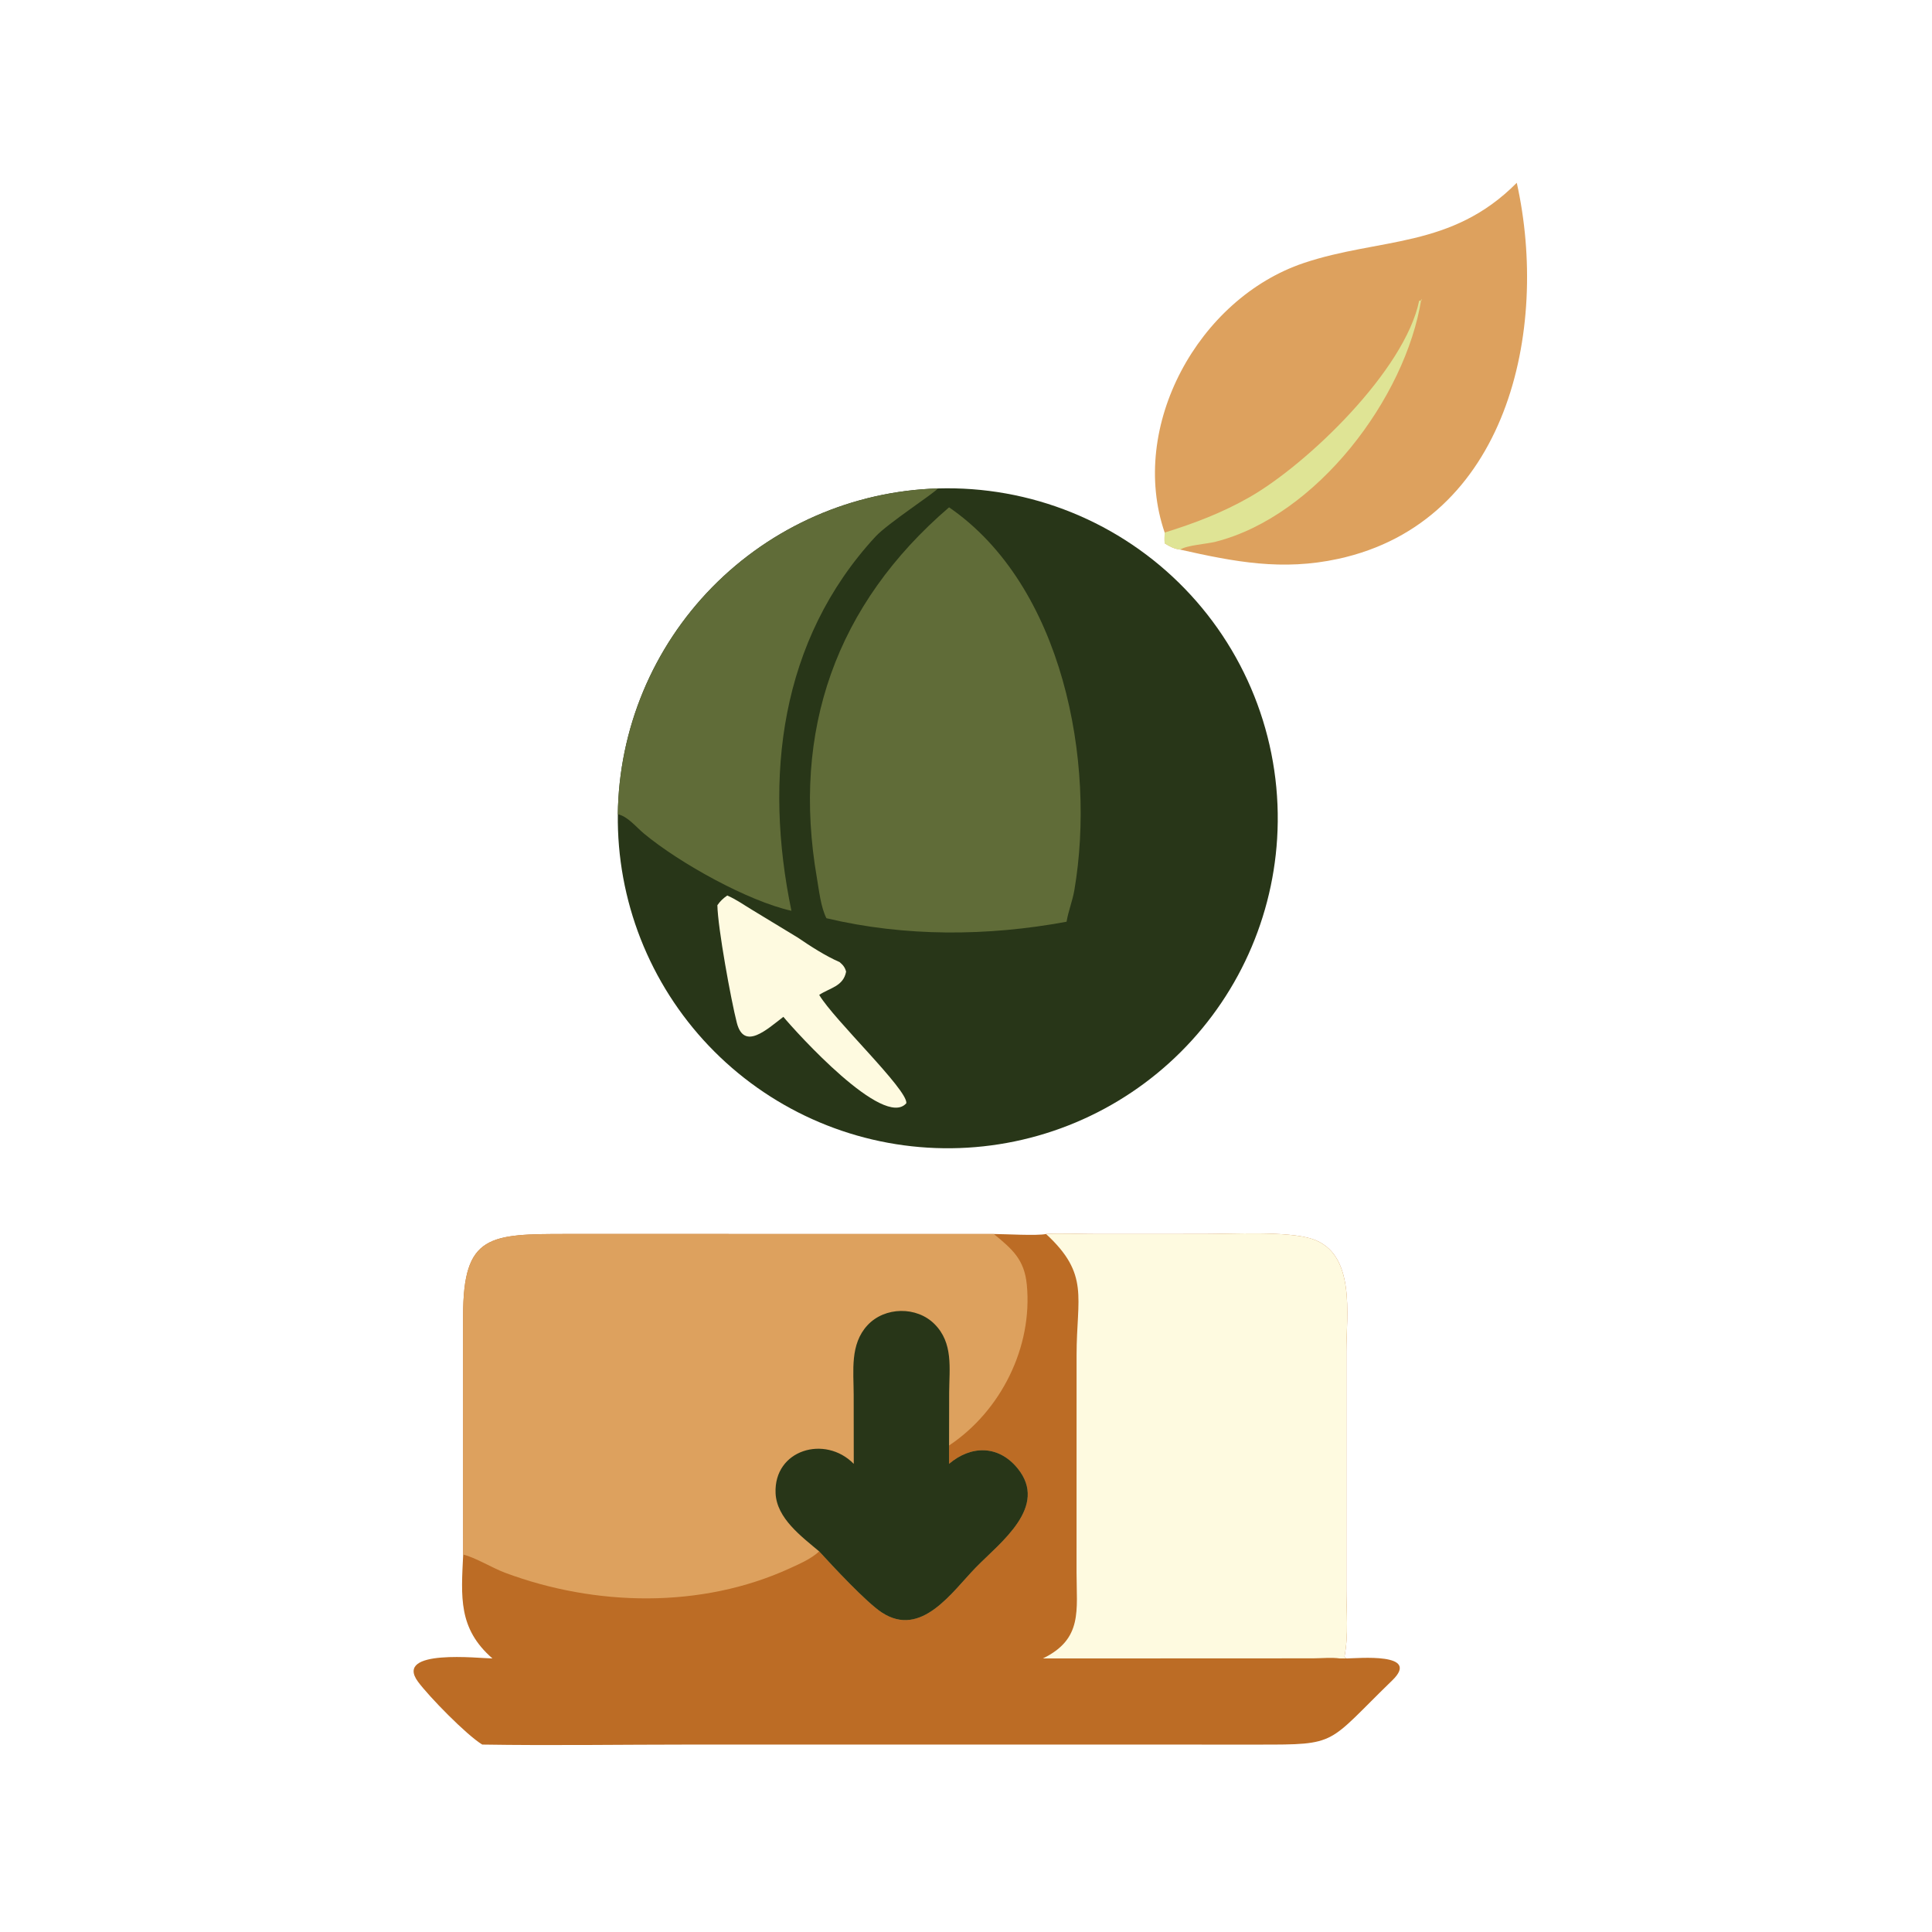 <?xml version="1.0" encoding="utf-8" ?>
<svg xmlns="http://www.w3.org/2000/svg" xmlns:xlink="http://www.w3.org/1999/xlink" width="1024" height="1024">
	<path fill="#BC6C25" transform="scale(2 2)" d="M122.746 411.981L122.734 348.612C122.729 327.123 129.753 327.015 150.436 327.016L263.372 327.021C266.244 327.027 274.845 327.537 277.209 327.021C280.899 326.756 286.86 327.054 290.874 327.029L319.009 327.015C326.414 327.018 341.19 326.197 347.687 328.31C359.437 332.132 356.795 348.643 356.798 358.033L356.796 421.156C356.793 427.04 357.414 433.21 356.303 439.022L356.79 439.507C359.848 439.484 376.664 437.853 368.957 445.324C351.506 462.242 354.792 462.361 333.515 462.337L183.12 462.329C164.696 462.329 146.22 462.625 127.802 462.328C123.581 459.758 113.703 449.628 110.792 445.697C104.226 436.83 127.119 439.498 130.502 439.507C121.376 431.555 122.219 423.177 122.746 411.981Z"/>
	<path fill="#DDA15E" transform="scale(2 2)" d="M122.746 411.981L122.734 348.612C122.729 327.123 129.753 327.015 150.436 327.016L263.372 327.021C268.281 331.058 271.466 333.756 272.115 340.447C273.714 356.932 265.292 373.898 251.51 383.073L251.51 387.934C257.345 382.973 264.604 382.936 269.651 389.097C277.991 399.279 265.071 408.776 258.657 415.342C252.306 421.842 244.188 434.187 233.705 427.336C229.556 424.625 220.667 415.039 217.095 411.136C215 413.1 211.924 414.423 209.331 415.612C185.89 426.36 157.788 425.733 133.856 416.798C130.4 415.507 125.992 412.746 122.746 411.981Z"/>
	<path fill="#283618" transform="scale(2 2)" d="M226.256 387.934L226.235 369.599C226.222 363.284 225.209 356.238 229.905 351.19C234.484 346.268 242.926 346.143 247.661 350.894C252.653 355.902 251.585 362.543 251.538 368.973L251.51 383.073L251.51 387.934C257.345 382.973 264.604 382.936 269.651 389.097C277.991 399.279 265.071 408.776 258.657 415.342C252.306 421.842 244.188 434.187 233.705 427.336C229.556 424.625 220.667 415.039 217.095 411.136C212.429 407.201 205.83 402.38 205.537 395.721C205.031 384.192 218.641 380.171 226.256 387.934Z"/>
	<path fill="#FEFAE0" transform="scale(2 2)" d="M277.209 327.021C280.899 326.756 286.86 327.054 290.874 327.029L319.009 327.015C326.414 327.018 341.19 326.197 347.687 328.31C359.437 332.132 356.795 348.643 356.798 358.033L356.796 421.156C356.793 427.04 357.414 433.21 356.303 439.022L356.79 439.507L355.084 439.507C352.846 439.192 350.252 439.468 347.978 439.477L276.371 439.507C286.987 434.354 285.292 426.777 285.297 416.76L285.304 359.03C285.314 343.769 288.819 337.72 277.209 327.021Z"/>
	<path fill="#283618" transform="scale(2 2)" d="M248.519 129.444Q249.655 129.41 250.791 129.405Q251.928 129.4 253.064 129.424Q254.2 129.449 255.335 129.503Q256.47 129.557 257.603 129.641Q258.737 129.724 259.867 129.837Q260.998 129.95 262.125 130.093Q263.253 130.235 264.376 130.407Q265.5 130.578 266.618 130.779Q267.737 130.98 268.849 131.209Q269.962 131.439 271.069 131.698Q272.175 131.956 273.275 132.243Q274.374 132.531 275.466 132.846Q276.558 133.162 277.641 133.506Q278.724 133.85 279.798 134.222Q280.871 134.594 281.935 134.994Q282.999 135.393 284.052 135.821Q285.105 136.248 286.146 136.703Q287.188 137.157 288.217 137.638Q289.247 138.12 290.263 138.628Q291.28 139.136 292.283 139.67Q293.285 140.204 294.274 140.764Q295.263 141.325 296.237 141.91Q297.211 142.496 298.169 143.107Q299.127 143.717 300.069 144.353Q301.012 144.988 301.937 145.648Q302.862 146.307 303.77 146.991Q304.678 147.674 305.568 148.381Q306.457 149.088 307.328 149.818Q308.199 150.548 309.051 151.3Q309.903 152.052 310.735 152.826Q311.567 153.6 312.379 154.395Q313.19 155.191 313.981 156.007Q314.772 156.823 315.541 157.66Q316.31 158.496 317.057 159.352Q317.804 160.208 318.529 161.084Q319.254 161.959 319.955 162.853Q320.657 163.747 321.335 164.658Q322.014 165.57 322.668 166.499Q323.322 167.428 323.952 168.374Q324.582 169.32 325.187 170.282Q325.793 171.243 326.372 172.221Q326.952 173.198 327.507 174.19Q328.061 175.182 328.59 176.188Q329.118 177.194 329.62 178.213Q330.122 179.233 330.598 180.265Q331.073 181.297 331.522 182.341Q331.97 183.385 332.391 184.441Q332.812 185.496 333.206 186.562Q333.6 187.628 333.965 188.704Q334.331 189.78 334.669 190.865Q335.007 191.95 335.316 193.043Q335.625 194.137 335.906 195.238Q336.187 196.339 336.439 197.447Q336.691 198.555 336.915 199.669Q337.138 200.783 337.332 201.903Q337.527 203.023 337.692 204.147Q337.857 205.271 337.993 206.399Q338.128 207.528 338.235 208.659Q338.341 209.79 338.418 210.924Q338.495 212.058 338.543 213.193Q338.59 214.329 338.609 215.465Q338.627 216.601 338.615 217.737Q338.604 218.874 338.562 220.009Q338.521 221.145 338.451 222.279Q338.32 224.388 338.087 226.487Q337.854 228.587 337.52 230.673Q337.187 232.759 336.752 234.827Q336.318 236.894 335.785 238.938Q335.251 240.982 334.619 242.998Q333.988 245.014 333.259 246.997Q332.531 248.98 331.708 250.926Q330.885 252.872 329.969 254.775Q329.053 256.679 328.046 258.536Q327.039 260.393 325.943 262.2Q324.848 264.006 323.666 265.757Q322.485 267.509 321.22 269.201Q319.955 270.893 318.61 272.522Q317.265 274.152 315.843 275.714Q314.421 277.276 312.926 278.768Q311.43 280.26 309.864 281.678Q308.298 283.096 306.665 284.437Q305.032 285.777 303.337 287.037Q301.641 288.298 299.887 289.474Q298.132 290.651 296.323 291.742Q294.514 292.833 292.654 293.835Q290.794 294.837 288.888 295.748Q286.982 296.66 285.035 297.478Q283.087 298.296 281.102 299.019Q279.117 299.742 277.099 300.368Q275.082 300.995 273.036 301.523Q270.991 302.051 268.922 302.48Q266.853 302.909 264.766 303.237Q262.68 303.565 260.579 303.793Q258.479 304.02 256.37 304.146Q254.261 304.271 252.149 304.295Q250.036 304.318 247.925 304.24Q245.814 304.162 243.709 303.981Q241.604 303.801 239.51 303.519Q237.417 303.238 235.339 302.855Q233.261 302.473 231.204 301.99Q229.148 301.508 227.116 300.927Q225.085 300.346 223.085 299.667Q221.084 298.988 219.118 298.214Q217.153 297.44 215.227 296.571Q213.301 295.703 211.419 294.743Q209.538 293.782 207.704 292.732Q205.871 291.682 204.091 290.545Q202.311 289.407 200.587 288.185Q198.864 286.963 197.202 285.659Q195.539 284.356 193.942 282.973Q192.345 281.59 190.816 280.132Q189.287 278.674 187.831 277.144Q186.374 275.614 184.993 274.015Q183.612 272.416 182.31 270.753Q181.008 269.089 179.788 267.365Q178.567 265.64 177.432 263.859Q176.296 262.077 175.248 260.243Q174.2 258.409 173.241 256.526Q172.283 254.643 171.416 252.717Q170.55 250.79 169.777 248.823Q169.005 246.857 168.329 244.856Q167.652 242.854 167.073 240.823Q166.494 238.791 166.014 236.734Q165.533 234.676 165.153 232.598Q164.772 230.52 164.493 228.426Q164.213 226.332 164.035 224.227Q163.857 222.122 163.781 220.011Q163.704 217.899 163.73 215.787Q163.755 213.699 163.881 211.614Q164.006 209.529 164.23 207.452Q164.455 205.376 164.778 203.312Q165.101 201.249 165.523 199.203Q165.944 197.158 166.463 195.135Q166.982 193.111 167.596 191.115Q168.211 189.119 168.92 187.155Q169.63 185.19 170.432 183.262Q171.234 181.333 172.128 179.446Q173.021 177.558 174.004 175.715Q174.986 173.872 176.055 172.077Q177.125 170.283 178.279 168.542Q179.432 166.801 180.668 165.118Q181.904 163.434 183.218 161.811Q184.533 160.188 185.924 158.629Q187.314 157.071 188.777 155.581Q190.241 154.09 191.774 152.672Q193.307 151.253 194.905 149.909Q196.504 148.565 198.166 147.299Q199.827 146.033 201.546 144.848Q203.266 143.663 205.04 142.561Q206.815 141.459 208.64 140.444Q210.465 139.428 212.336 138.5Q214.207 137.573 216.121 136.736Q218.034 135.898 219.986 135.154Q221.937 134.409 223.922 133.758Q225.906 133.107 227.92 132.552Q229.933 131.996 231.971 131.538Q234.008 131.079 236.065 130.718Q238.123 130.358 240.195 130.095Q242.267 129.833 244.349 129.67Q246.431 129.507 248.519 129.444Z"/>
	<path fill="#606C38" transform="scale(2 2)" d="M163.73 215.787Q163.755 213.699 163.881 211.614Q164.006 209.529 164.23 207.452Q164.455 205.376 164.778 203.312Q165.101 201.249 165.523 199.203Q165.944 197.158 166.463 195.135Q166.982 193.111 167.596 191.115Q168.211 189.119 168.92 187.155Q169.63 185.19 170.432 183.262Q171.234 181.333 172.128 179.446Q173.021 177.558 174.004 175.715Q174.986 173.872 176.055 172.077Q177.125 170.283 178.279 168.542Q179.432 166.801 180.668 165.118Q181.904 163.434 183.218 161.811Q184.533 160.188 185.924 158.629Q187.314 157.071 188.777 155.581Q190.241 154.09 191.774 152.672Q193.307 151.253 194.905 149.909Q196.504 148.565 198.166 147.299Q199.827 146.033 201.546 144.848Q203.266 143.663 205.04 142.561Q206.815 141.459 208.64 140.444Q210.465 139.428 212.336 138.5Q214.207 137.573 216.121 136.736Q218.034 135.898 219.986 135.154Q221.937 134.409 223.922 133.758Q225.906 133.107 227.92 132.552Q229.933 131.996 231.971 131.538Q234.008 131.079 236.065 130.718Q238.123 130.358 240.195 130.095Q242.267 129.833 244.349 129.67Q246.431 129.507 248.519 129.444C247.942 130.474 235.307 138.64 232.009 142.213C206.61 169.731 202.429 206.167 209.737 241.367C198.353 238.844 180.206 228.834 170.622 220.88C168.629 219.226 166.345 216.326 163.73 215.787Z"/>
	<path fill="#606C38" transform="scale(2 2)" d="M251.51 134.448C281.699 155.2 290.519 201.949 284.71 235.936C284.225 238.769 283.108 241.465 282.652 244.269C261.656 248.151 239.83 248.283 219.004 243.337C217.494 240.304 217.066 236.019 216.488 232.679C209.735 193.594 221.536 160.211 251.51 134.448Z"/>
	<path fill="#FEFAE0" transform="scale(2 2)" d="M190.113 239.89C190.883 238.793 191.624 238.077 192.737 237.322C195.067 238.328 197.2 239.855 199.373 241.159L211.422 248.472C214.785 250.764 218.773 253.347 222.496 254.959C223.404 255.73 223.919 256.334 224.228 257.499C223.486 261.391 220.01 261.752 217.095 263.652C220.955 270.208 240.536 288.721 240.193 292.353C234.247 299.323 211.017 273.571 207.601 269.472C203.22 272.817 197.174 278.497 195.263 271.036C193.725 265.033 190.222 245.885 190.113 239.89Z"/>
	<path fill="#DDA15E" transform="scale(2 2)" d="M308.65 141.135C299.016 113.067 317.539 79.11 345.521 69.699C365.542 62.966 384.642 65.938 401.959 48.441C410.663 87.499 399.505 138.351 354.645 148.103C339.773 151.335 327.202 148.903 312.743 145.652C311.15 145.439 309.98 144.833 308.65 143.983C308.563 143.044 308.629 142.077 308.65 141.135Z"/>
	<path fill="#DFE495" transform="scale(2 2)" d="M308.65 141.135C316.529 138.693 323.944 135.865 331.124 131.765C346.461 123.006 372.304 98.17 376.09 79.708L376.82 79.56L376.831 79.611L376.663 79.237C372.522 105.496 348.918 136.747 322.159 143.563C319.725 144.183 314.636 144.456 312.743 145.652C311.15 145.439 309.98 144.833 308.65 143.983C308.563 143.044 308.629 142.077 308.65 141.135Z"/>
</svg>
